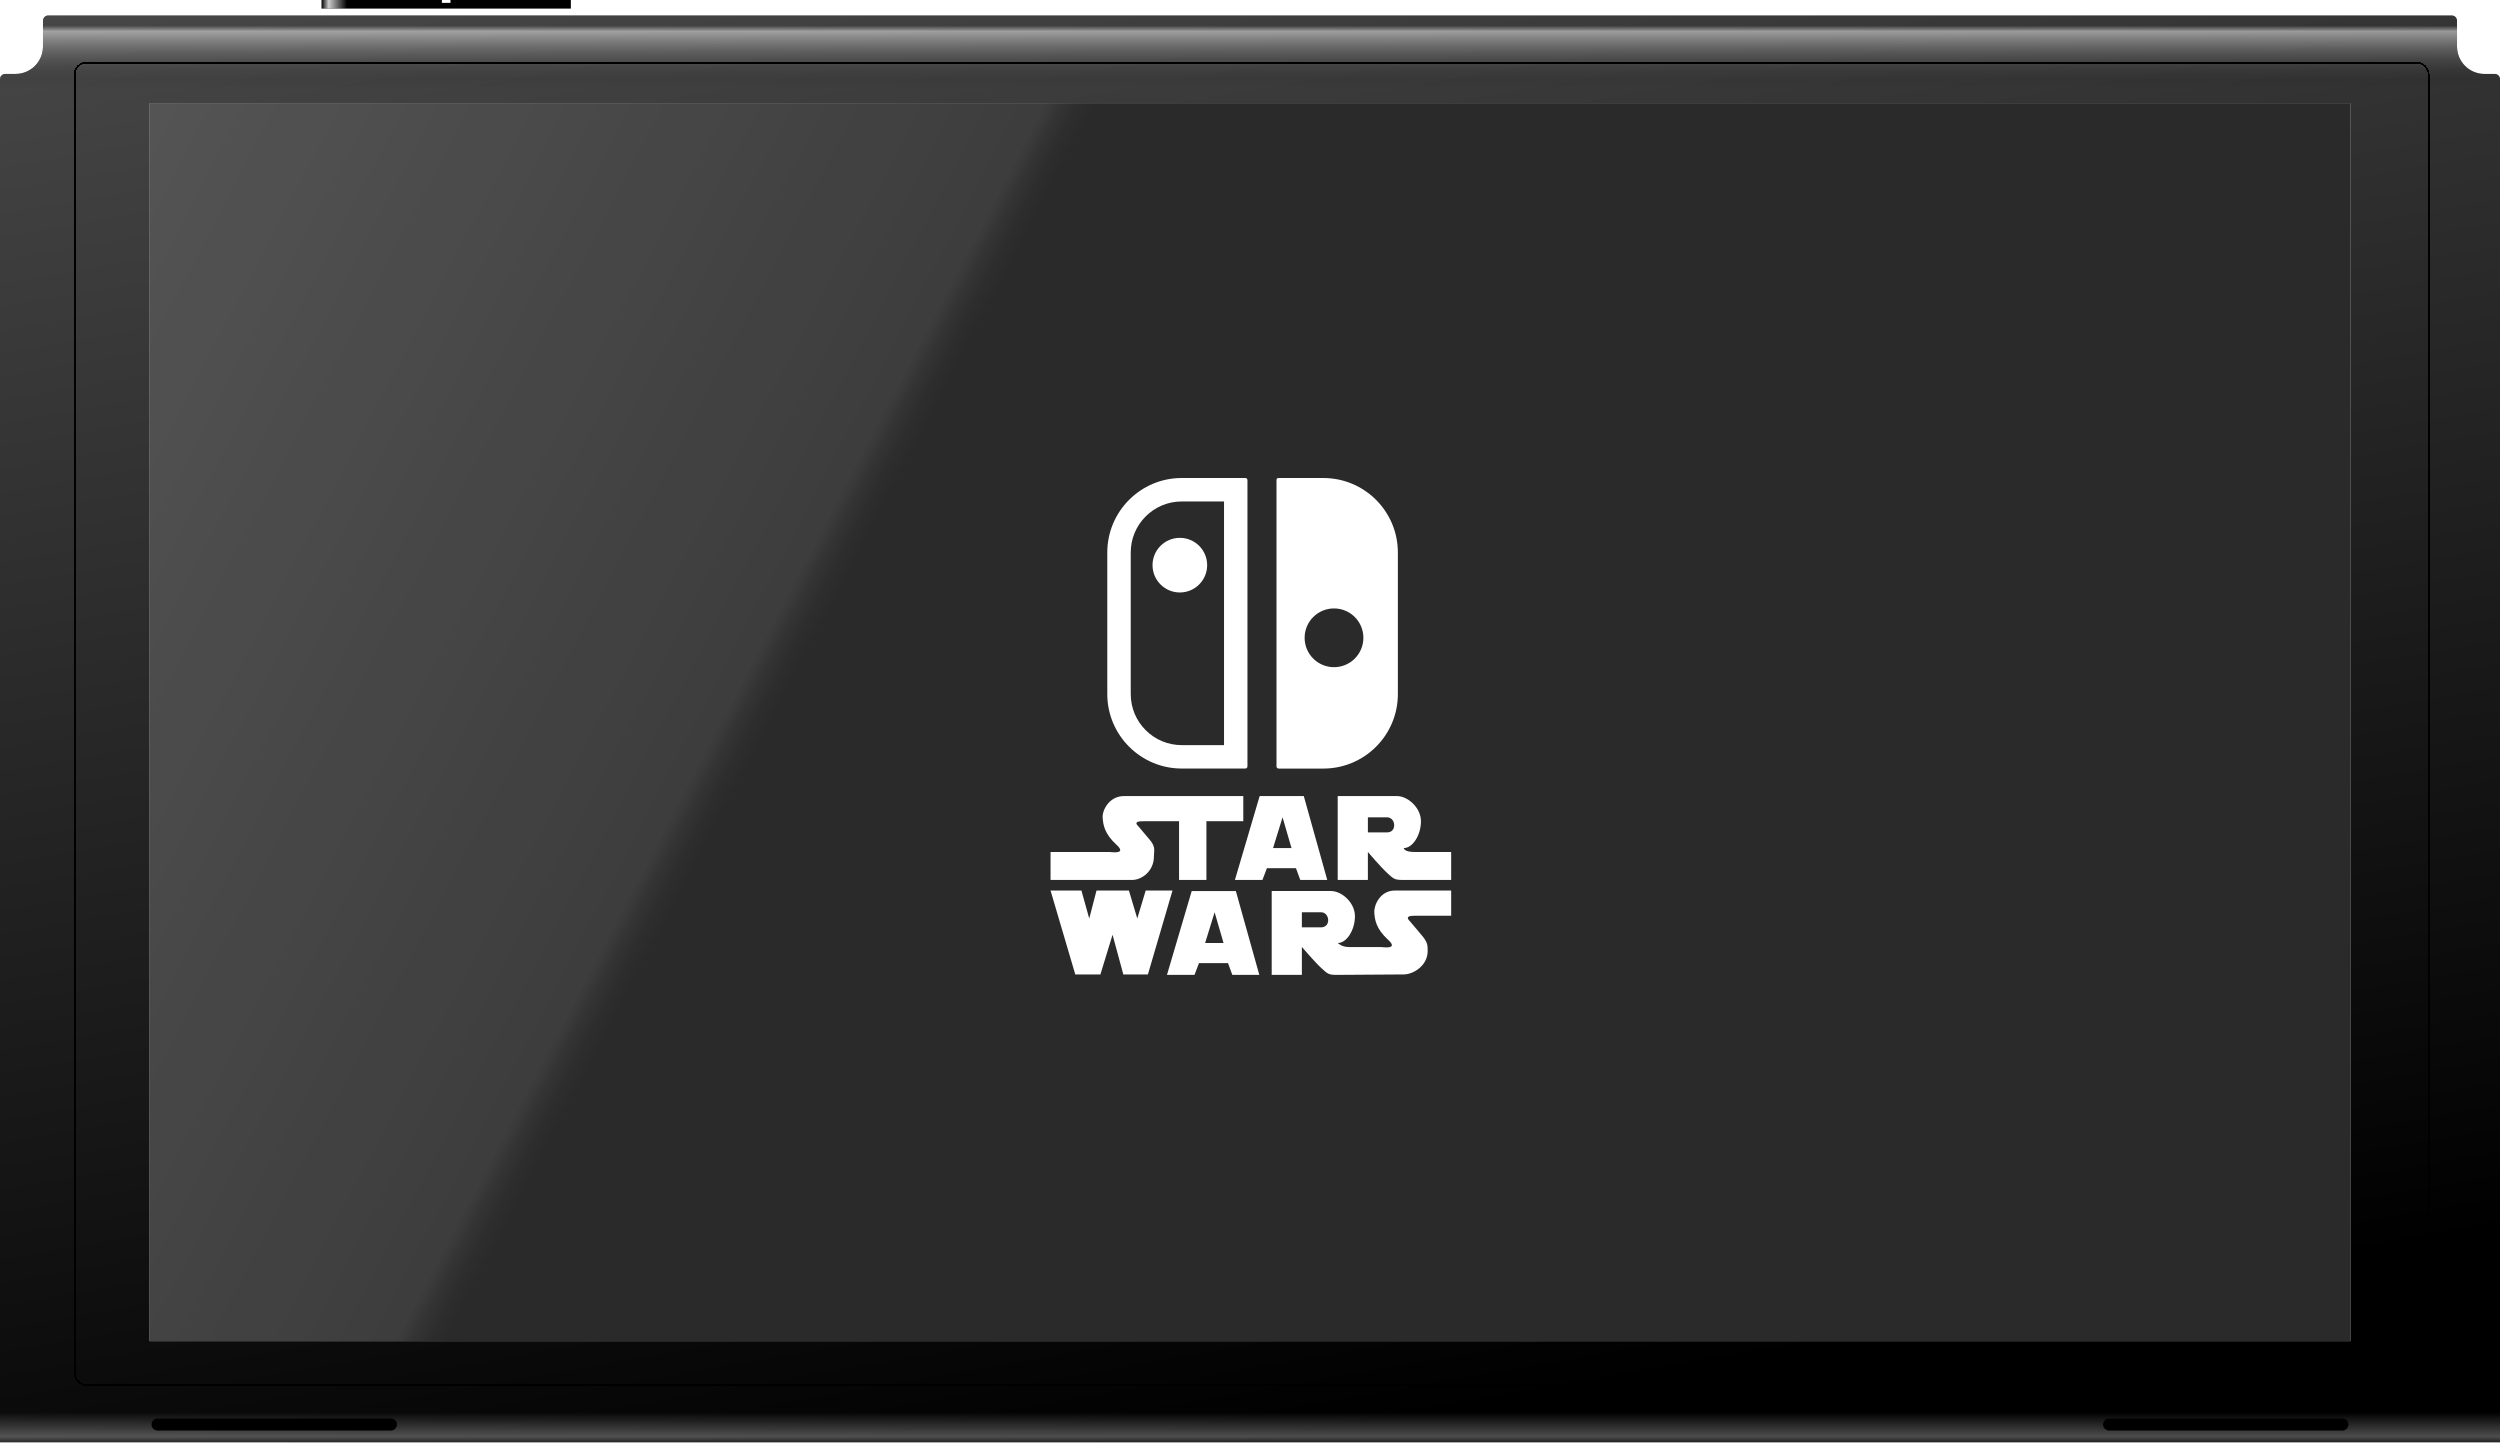 <?xml version="1.0" encoding="UTF-8"?> <svg xmlns="http://www.w3.org/2000/svg" width="1454" height="839" viewBox="0 0 1454 839" fill="none"> <g filter="url(#filter0_ii_92_547)"> <path fill-rule="evenodd" clip-rule="evenodd" d="M1426 5C1427.66 5 1429 6.343 1429 8V23C1429 31.837 1436.16 39 1445 39H1451C1452.66 39 1454 40.343 1454 42V836C1454 837.657 1452.66 839 1451 839H3C1.343 839 0 837.657 0 836V42C0 40.343 1.343 39 3 39H9C17.837 39 25 31.837 25 23V8C25 6.343 26.343 5 28 5H1426Z" fill="black"></path> <path fill-rule="evenodd" clip-rule="evenodd" d="M1426 5C1427.66 5 1429 6.343 1429 8V23C1429 31.837 1436.16 39 1445 39H1451C1452.66 39 1454 40.343 1454 42V836C1454 837.657 1452.66 839 1451 839H3C1.343 839 0 837.657 0 836V42C0 40.343 1.343 39 3 39H9C17.837 39 25 31.837 25 23V8C25 6.343 26.343 5 28 5H1426Z" fill="url(#paint0_linear_92_547)" fill-opacity="0.3"></path> <path fill-rule="evenodd" clip-rule="evenodd" d="M1426 5C1427.66 5 1429 6.343 1429 8V23C1429 31.837 1436.16 39 1445 39H1451C1452.66 39 1454 40.343 1454 42V836C1454 837.657 1452.66 839 1451 839H3C1.343 839 0 837.657 0 836V42C0 40.343 1.343 39 3 39H9C17.837 39 25 31.837 25 23V8C25 6.343 26.343 5 28 5H1426Z" fill="url(#paint1_linear_92_547)" fill-opacity="0.3" style="mix-blend-mode:lighten"></path> <path fill-rule="evenodd" clip-rule="evenodd" d="M1426 5C1427.66 5 1429 6.343 1429 8V23C1429 31.837 1436.16 39 1445 39H1451C1452.66 39 1454 40.343 1454 42V836C1454 837.657 1452.66 839 1451 839H3C1.343 839 0 837.657 0 836V42C0 40.343 1.343 39 3 39H9C17.837 39 25 31.837 25 23V8C25 6.343 26.343 5 28 5H1426Z" fill="url(#paint2_linear_92_547)" fill-opacity="0.5"></path> </g> <path d="M187 0H257V1.667H262V0H332V5H187V0Z" fill="black"></path> <path d="M187 0H257V1.667H262V0H332V5H187V0Z" fill="url(#paint3_linear_92_547)" fill-opacity="0.8"></path> <path d="M88.275 827.538C88.704 826.036 90.077 825 91.64 825H227.36C228.923 825 230.296 826.036 230.725 827.538C231.364 829.774 229.685 832 227.36 832H91.64C89.315 832 87.636 829.774 88.275 827.538Z" fill="black"></path> <path d="M1223.27 827.538C1223.7 826.036 1225.08 825 1226.64 825H1362.36C1363.92 825 1365.3 826.036 1365.73 827.538C1366.36 829.774 1364.69 832 1362.36 832H1226.64C1224.31 832 1222.64 829.774 1223.27 827.538Z" fill="black"></path> <g clip-path="url(#clip0_92_547)"> <rect width="1280" height="720" transform="translate(87 60)" fill="#D0D0D0"></rect> <rect x="87" y="60" width="1280" height="720" fill="#2A2A2A"></rect> <rect x="87" y="60" width="1280" height="720" fill="url(#paint4_linear_92_547)" fill-opacity="0.2" style="mix-blend-mode:lighten"></rect> <path fill-rule="evenodd" clip-rule="evenodd" d="M611 495.51V511.77H658.524C664.048 511.77 671.105 506.658 671.105 498.202C671.105 494.801 672.405 492.582 668.41 488.084L662.332 480.875C658.849 477.623 662.748 477.623 665.673 477.623H685.738V511.77H701.651V477.623H723.098V463H653.65C645.2 463 641.068 471.12 641.301 475.347C641.535 479.575 642.312 484.893 649.333 491.283C655.738 497.109 646.162 495.51 645.2 495.51H611ZM758.285 463H732.614L718.223 511.771H734.238L736.836 504.942H753.733L756.241 511.771H771.929L758.285 463ZM740.412 493.234L745.936 475.347L751.136 493.234H740.412ZM822.622 495.51C816.449 495.51 816.449 493.234 816.449 493.234C821.739 493.234 826.429 485.521 826.429 477.623C826.429 469.726 818.723 463 812.547 463H778.01V511.771H795.559V495.512C795.559 495.512 803.031 504.292 806.931 507.869C810.831 511.446 811.155 511.771 816.447 511.771H843.995V495.512C843.997 495.51 828.796 495.51 822.622 495.51ZM806.699 484.129H795.562V475.347H806.699C811.806 475.347 812.69 484.129 806.699 484.129ZM611 517.949H628.954L633.503 534.211L637.727 517.949H656.574L661.448 534.211L666.323 517.949H681.92L667.622 566.731H653.325L647.06 543.64L640.001 566.731H625.379L611 517.949ZM718.766 518.23H693.095L678.705 567H694.72L697.319 560.172H714.217L716.725 567H732.414L718.766 518.23ZM700.895 548.463L706.419 530.576L711.617 548.463H700.895ZM822.946 532.585C820.024 532.585 816.838 532.927 820.322 536.177L826.402 543.387C830.395 547.886 830.331 549.761 830.331 553.165C830.331 561.62 821.973 566.731 816.449 566.731L778.053 566.99C772.763 566.99 772.439 566.666 768.539 563.089C764.641 559.512 757.166 550.73 757.166 550.73V566.99H739.619V518.22H774.156C780.33 518.22 788.038 524.947 788.038 532.843C788.038 540.742 783.348 548.454 778.055 548.454C778.055 548.454 780.382 550.796 784.282 550.796C788.182 550.796 803.196 550.811 803.196 550.811C804.157 550.811 813.731 552.41 807.328 546.584C800.306 540.194 799.529 534.878 799.295 530.65C799.062 526.423 802.714 517.95 811.16 517.95H844V532.586L822.946 532.585ZM768.305 539.347H757.165V530.566H768.305C773.413 530.566 774.295 539.347 768.305 539.347Z" fill="white"></path> <path d="M743.658 447H769.661C793.589 447 813 427.607 813 403.668V321.346C813 297.422 793.603 278.015 769.661 278.015H743.512C742.898 278.015 742.415 278.512 742.415 279.111V445.758C742.415 446.445 742.971 447 743.658 447ZM775.859 353.863C785.301 353.863 792.946 361.506 792.946 370.947C792.946 380.388 785.301 388.031 775.859 388.031C766.416 388.031 758.771 380.388 758.771 370.947C758.771 361.506 766.416 353.863 775.859 353.863ZM724.276 278H687.339C663.411 278 644 297.393 644 321.332V403.654C644 427.578 663.396 446.985 687.339 446.985H724.276C724.963 446.985 725.518 446.43 725.518 445.743V279.242C725.518 278.555 724.963 278 724.276 278ZM711.895 433.365H687.339C679.402 433.365 671.947 430.281 666.334 424.669C660.722 419.057 657.637 411.604 657.637 403.668V321.346C657.637 313.411 660.722 305.943 666.334 300.345C671.947 294.733 679.402 291.65 687.339 291.65H711.895V433.394V433.365ZM670.31 328.697C670.31 337.466 677.429 344.583 686.199 344.583C694.969 344.583 702.087 337.466 702.087 328.697C702.087 319.928 694.969 312.811 686.199 312.811C677.429 312.811 670.31 319.928 670.31 328.697Z" fill="white"></path> </g> <g filter="url(#filter1_d_92_547)"> <rect x="42.5" y="35.5" width="1369" height="769" rx="6.5" stroke="black" shape-rendering="crispEdges"></rect> </g> <defs> <filter id="filter0_ii_92_547" x="-1" y="5" width="1456" height="835" filterUnits="userSpaceOnUse" color-interpolation-filters="sRGB"> <feFlood flood-opacity="0" result="BackgroundImageFix"></feFlood> <feBlend mode="normal" in="SourceGraphic" in2="BackgroundImageFix" result="shape"></feBlend> <feColorMatrix in="SourceAlpha" type="matrix" values="0 0 0 0 0 0 0 0 0 0 0 0 0 0 0 0 0 0 127 0" result="hardAlpha"></feColorMatrix> <feOffset dx="2"></feOffset> <feGaussianBlur stdDeviation="0.5"></feGaussianBlur> <feComposite in2="hardAlpha" operator="arithmetic" k2="-1" k3="1"></feComposite> <feColorMatrix type="matrix" values="0 0 0 0 0 0 0 0 0 0 0 0 0 0 0 0 0 0 1 0"></feColorMatrix> <feBlend mode="normal" in2="shape" result="effect1_innerShadow_92_547"></feBlend> <feColorMatrix in="SourceAlpha" type="matrix" values="0 0 0 0 0 0 0 0 0 0 0 0 0 0 0 0 0 0 127 0" result="hardAlpha"></feColorMatrix> <feOffset dx="-2" dy="4"></feOffset> <feGaussianBlur stdDeviation="0.5"></feGaussianBlur> <feComposite in2="hardAlpha" operator="arithmetic" k2="-1" k3="1"></feComposite> <feColorMatrix type="matrix" values="0 0 0 0 0 0 0 0 0 0 0 0 0 0 0 0 0 0 1 0"></feColorMatrix> <feBlend mode="normal" in2="effect1_innerShadow_92_547" result="effect2_innerShadow_92_547"></feBlend> </filter> <filter id="filter1_d_92_547" x="42" y="35" width="1372" height="772" filterUnits="userSpaceOnUse" color-interpolation-filters="sRGB"> <feFlood flood-opacity="0" result="BackgroundImageFix"></feFlood> <feColorMatrix in="SourceAlpha" type="matrix" values="0 0 0 0 0 0 0 0 0 0 0 0 0 0 0 0 0 0 127 0" result="hardAlpha"></feColorMatrix> <feOffset dx="1" dy="1"></feOffset> <feGaussianBlur stdDeviation="0.5"></feGaussianBlur> <feComposite in2="hardAlpha" operator="out"></feComposite> <feColorMatrix type="matrix" values="0 0 0 0 1 0 0 0 0 1 0 0 0 0 1 0 0 0 0.4 0"></feColorMatrix> <feBlend mode="normal" in2="BackgroundImageFix" result="effect1_dropShadow_92_547"></feBlend> <feBlend mode="normal" in="SourceGraphic" in2="effect1_dropShadow_92_547" result="shape"></feBlend> </filter> <linearGradient id="paint0_linear_92_547" x1="553" y1="-164.5" x2="727" y2="839" gradientUnits="userSpaceOnUse"> <stop stop-color="white"></stop> <stop offset="1" stop-color="white" stop-opacity="0"></stop> </linearGradient> <linearGradient id="paint1_linear_92_547" x1="727" y1="5" x2="727" y2="839" gradientUnits="userSpaceOnUse"> <stop offset="0.974" stop-color="white" stop-opacity="0"></stop> <stop offset="0.991" stop-color="white"></stop> <stop offset="0.998" stop-color="white" stop-opacity="0"></stop> </linearGradient> <linearGradient id="paint2_linear_92_547" x1="727" y1="7" x2="727" y2="105" gradientUnits="userSpaceOnUse"> <stop offset="0.04" stop-color="white" stop-opacity="0"></stop> <stop offset="0.074" stop-color="white"></stop> <stop offset="0.405" stop-opacity="0"></stop> </linearGradient> <linearGradient id="paint3_linear_92_547" x1="187" y1="3" x2="217" y2="3" gradientUnits="userSpaceOnUse"> <stop stop-color="white" stop-opacity="0"></stop> <stop offset="0.14" stop-color="white"></stop> <stop offset="0.495" stop-color="white" stop-opacity="0"></stop> </linearGradient> <linearGradient id="paint4_linear_92_547" x1="76.5" y1="60" x2="1448" y2="780" gradientUnits="userSpaceOnUse"> <stop stop-color="white"></stop> <stop offset="0.304" stop-color="white" stop-opacity="0.445"></stop> <stop offset="0.325" stop-opacity="0"></stop> </linearGradient> <clipPath id="clip0_92_547"> <rect width="1280" height="720" fill="white" transform="translate(87 60)"></rect> </clipPath> </defs> </svg> 